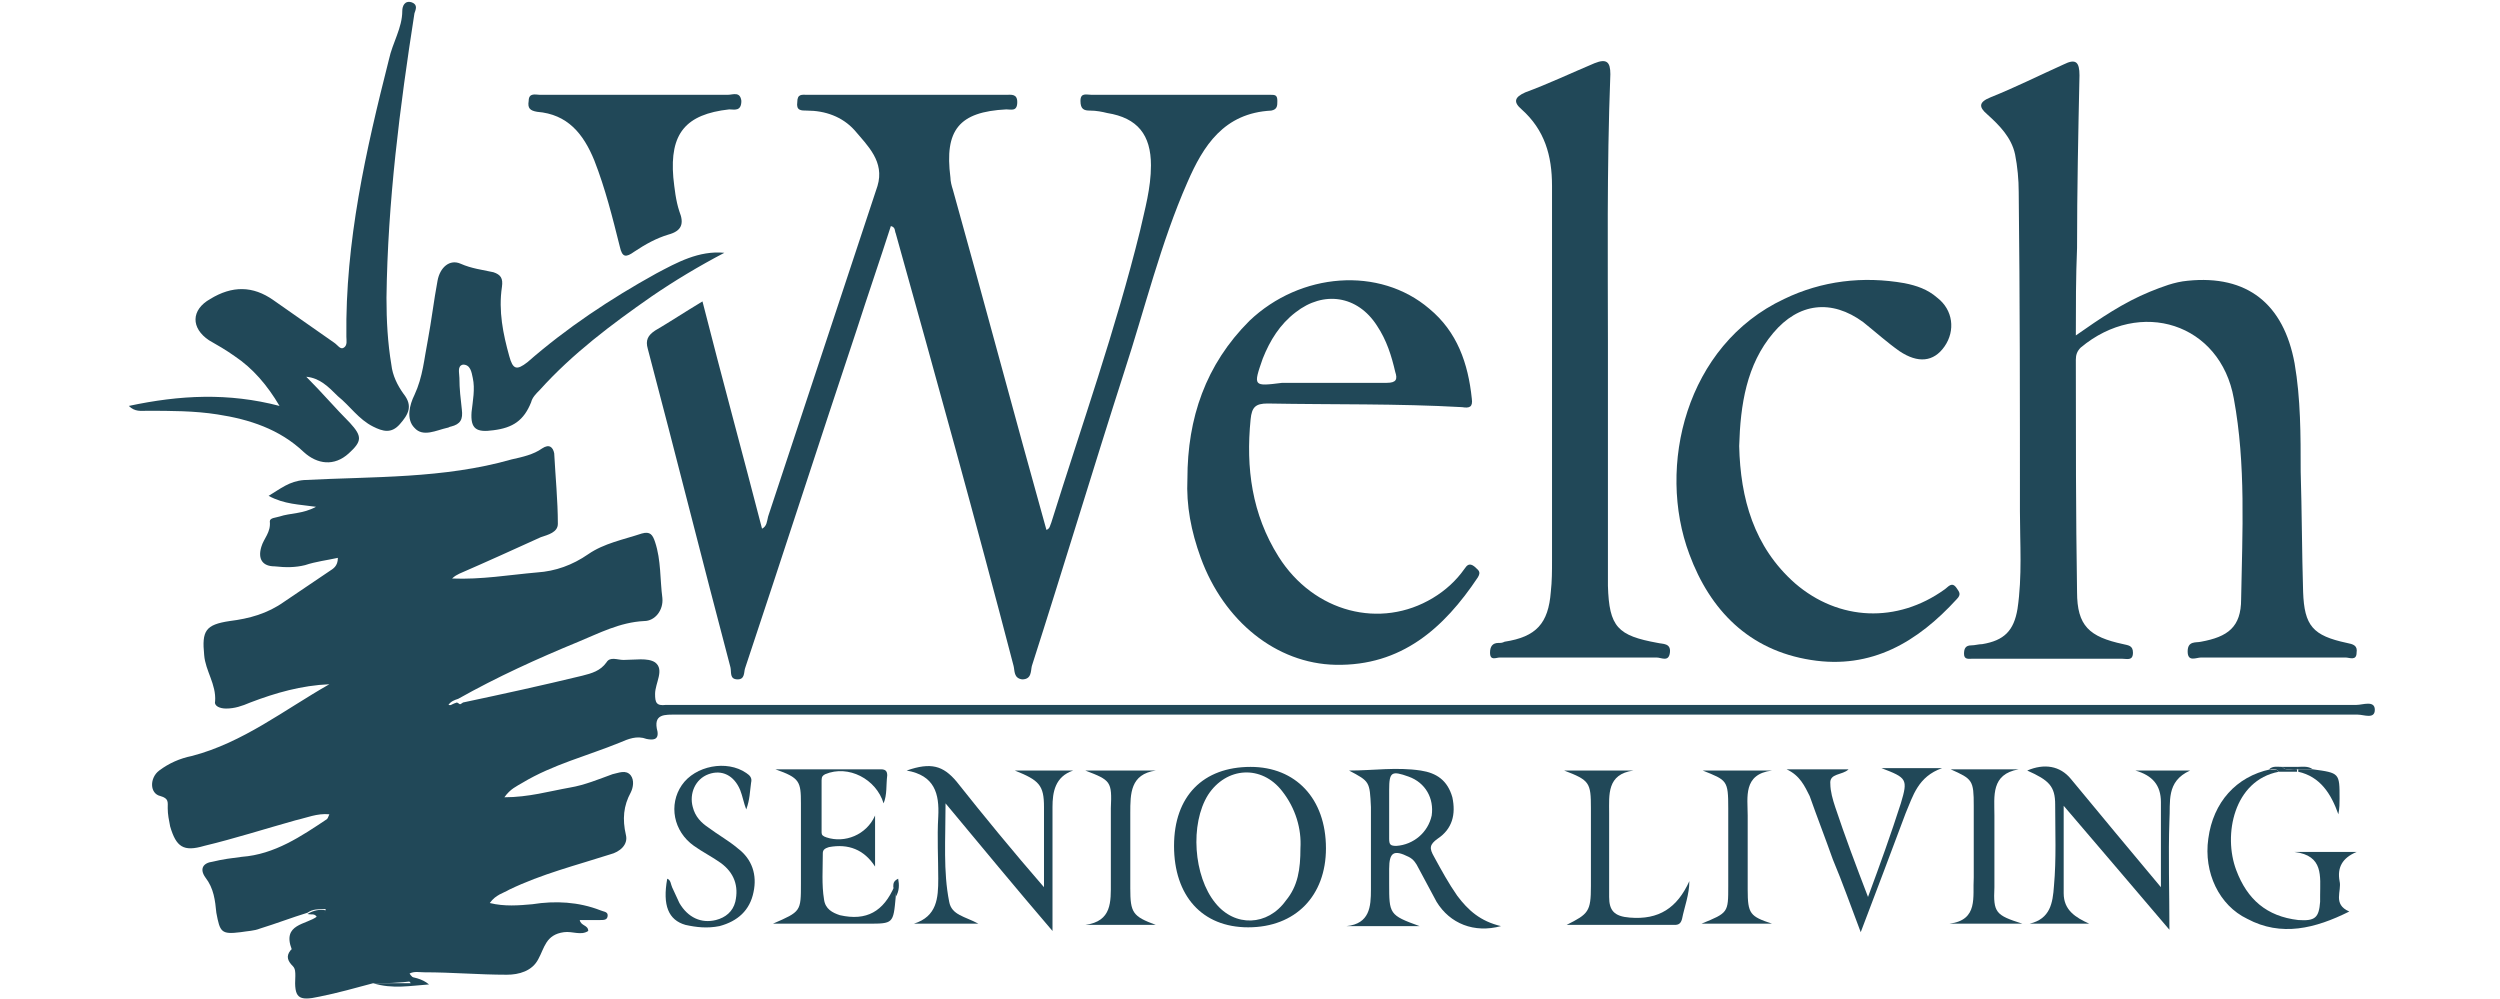 <?xml version="1.0" encoding="utf-8"?>
<!-- Generator: Adobe Illustrator 26.3.1, SVG Export Plug-In . SVG Version: 6.00 Build 0)  -->
<svg version="1.1" id="Calque_1" xmlns="http://www.w3.org/2000/svg" xmlns:xlink="http://www.w3.org/1999/xlink" x="0px" y="0px"
	 viewBox="0 0 205.7 82.2" style="enable-background:new 0 0 205.7 82.2;" xml:space="preserve">
<style type="text/css">
	.st0{fill:#214858;}
</style>
<g>
	<path class="st0" d="M30.7,80.9c-1.5,0.4-2.9,0.8-4.4,1.1c-1.8,0.4-2.1,0.1-2-1.7c0-0.3,0-0.6-0.2-0.8c-0.4-0.4-0.6-0.8-0.2-1.3
		c0,0,0.1-0.1,0.1-0.1c-0.8-2.1,1.2-2,2.1-2.7c0.3-0.1,0.6-0.1,0.7-0.6c-0.6,0-1.1,0-1.5,0.3c-1.3,0.4-2.6,0.9-3.9,1.3
		c-0.5,0.2-1,0.2-1.6,0.3c-1.6,0.2-1.7,0-2-1.6c-0.1-1-0.2-2-0.9-2.9c-0.5-0.7-0.2-1.2,0.6-1.3c0.8-0.2,1.6-0.3,2.4-0.4
		c2.7-0.2,4.9-1.7,7-3.1c0.1-0.1,0.1-0.2,0.2-0.4c-1-0.1-1.9,0.3-2.8,0.5c-2.5,0.7-5,1.5-7.5,2.1c-1.7,0.5-2.3,0.1-2.8-1.6
		c-0.1-0.5-0.2-1-0.2-1.5c0-0.5,0.1-0.8-0.6-1c-0.9-0.2-0.9-1.5-0.1-2.1c0.8-0.6,1.7-1,2.7-1.2c4.2-1.1,7.6-3.8,11.3-5.9
		c-2.3,0.1-4.4,0.7-6.5,1.5c-0.7,0.3-1.3,0.5-2,0.5c-0.5,0-1-0.2-0.9-0.6c0.1-1.4-0.8-2.5-0.9-3.8c-0.2-2,0.1-2.5,2.1-2.8
		c1.6-0.2,3.1-0.6,4.5-1.6c1.2-0.8,2.5-1.7,3.7-2.5c0.3-0.2,0.7-0.4,0.7-1.1c-0.9,0.2-1.8,0.3-2.7,0.6c-0.8,0.2-1.6,0.2-2.5,0.1
		c-1,0-1.4-0.6-1.1-1.6c0.2-0.7,0.8-1.2,0.7-2.1c0-0.3,0.5-0.3,0.8-0.4c0.9-0.3,1.9-0.2,3-0.8c-1.4-0.2-2.6-0.2-3.9-0.9
		c1-0.6,1.7-1.2,2.9-1.3c5.7-0.3,11.5-0.1,17.1-1.7c0.9-0.2,1.8-0.4,2.5-0.9c0.6-0.4,0.9-0.1,1,0.4c0.1,1.9,0.3,3.9,0.3,5.8
		c0,0.7-0.8,0.9-1.4,1.1c-2.2,1-4.4,2-6.7,3c-0.2,0.1-0.4,0.2-0.6,0.4c2.4,0.1,4.7-0.3,7-0.5c1.5-0.1,2.9-0.6,4.2-1.5
		c1.3-0.9,2.9-1.2,4.4-1.7c0.7-0.2,0.9,0.1,1.1,0.7c0.5,1.5,0.4,3.1,0.6,4.6c0.1,1-0.6,1.9-1.5,1.9c-2,0.1-3.7,1-5.4,1.7
		c-3.4,1.4-6.7,2.9-9.9,4.7c-0.3,0.1-0.6,0.2-0.8,0.5c0.5,0.1,0.8,0.1,1.2-0.2c3.3-0.7,6.5-1.4,9.8-2.2c0.8-0.2,1.5-0.4,2-1.1
		c0.3-0.5,0.9-0.2,1.4-0.2c0.9,0,2-0.2,2.6,0.2c0.8,0.6,0,1.7,0,2.6c0,0.7,0.1,1,0.9,0.9c0.3,0,0.7,0,1,0c46,0,92.1,0,138.1,0
		c0.5,0,1.5-0.4,1.5,0.4c0,0.8-0.9,0.4-1.4,0.4c-46.1,0-92.2,0-138.3,0c-1,0-2-0.1-1.6,1.4c0.1,0.7-0.4,0.7-0.9,0.6
		c-0.8-0.3-1.5,0-2.2,0.3c-2.7,1.1-5.5,1.8-8,3.3c-0.5,0.3-1,0.5-1.5,1.2c2,0,3.7-0.5,5.4-0.8c1.2-0.2,2.4-0.7,3.5-1.1
		c0.5-0.1,1.1-0.4,1.5,0.1c0.3,0.4,0.2,1,0,1.4c-0.6,1.1-0.7,2.2-0.4,3.5c0.2,0.8-0.5,1.4-1.3,1.6c-2.8,0.9-5.6,1.6-8.3,2.9
		c-0.5,0.3-1.1,0.4-1.6,1.1c1.2,0.3,2.4,0.2,3.5,0.1c1.9-0.3,3.8-0.2,5.6,0.5c0.2,0.1,0.6,0.1,0.6,0.4c0,0.4-0.3,0.4-0.6,0.4
		c-0.6,0-1.1,0-1.7,0c0.1,0.5,0.7,0.4,0.7,0.9c-0.6,0.4-1.3,0-2,0.1c-1.5,0.2-1.6,1.3-2.1,2.2c-0.5,1-1.6,1.3-2.6,1.3
		c-2.3,0-4.5-0.2-6.8-0.2c-0.4,0-0.8-0.1-1.2,0.1c0.1,0.2,0.3,0.3,0.5,0.6C32.7,80.9,31.7,80.9,30.7,80.9z"/>
	<path class="st0" d="M57.8,24.8c1.6,6.3,3.3,12.5,4.9,18.7c0.4-0.2,0.4-0.6,0.5-1c3-9.1,6-18.1,9-27.2c0.6-2-0.8-3.3-1.9-4.6
		c-1-1.1-2.4-1.6-3.9-1.6c-0.5,0-0.9,0-0.8-0.7c0-0.7,0.4-0.6,0.8-0.6c5.5,0,10.9,0,16.4,0c0.4,0,0.9-0.1,0.9,0.6
		c0,0.8-0.5,0.6-0.9,0.6c-3.9,0.2-5.1,1.7-4.6,5.6c0,0.3,0.1,0.7,0.2,1c2.6,9.3,5.1,18.7,7.7,28c0.3-0.1,0.3-0.4,0.4-0.6
		c2.5-8,5.3-15.9,7.3-24c0.4-1.8,0.9-3.5,0.9-5.4c0-2.5-1.1-3.9-3.6-4.3c-0.4-0.1-0.9-0.2-1.4-0.2c-0.5,0-0.8-0.1-0.8-0.8
		c0-0.7,0.5-0.5,0.9-0.5c4.2,0,8.4,0,12.6,0c0.7,0,1.4,0,2.1,0c0.4,0,0.6,0,0.6,0.5c0,0.4,0,0.7-0.5,0.8C100.7,9.3,99,12,97.7,15
		c-2.2,5-3.5,10.4-5.2,15.6c-2.6,8.1-5,16.1-7.6,24.2c-0.1,0.4,0,1.1-0.8,1.1c-0.7-0.1-0.6-0.7-0.7-1.1C80.3,42.9,77,31,73.7,19.2
		c-0.1-0.2,0-0.5-0.4-0.6c-0.9,2.8-1.9,5.7-2.8,8.5c-3.1,9.3-6.1,18.6-9.2,27.9c-0.1,0.3,0,0.9-0.6,0.9c-0.7,0-0.5-0.6-0.6-1
		c-2.3-8.7-4.5-17.5-6.8-26.2c-0.2-0.7,0-1.1,0.6-1.5C55.1,26.5,56.3,25.7,57.8,24.8z"/>
	<path class="st0" d="M170.8,27.6c2-1.4,3.9-2.7,6.1-3.6c1-0.4,2-0.8,3.1-0.9c4.9-0.5,7.9,1.9,8.8,6.8c0.5,2.9,0.5,5.9,0.5,8.9
		c0.1,3.3,0.1,6.6,0.2,9.9c0.1,2.8,0.8,3.6,3.6,4.2c0.5,0.1,0.9,0.2,0.8,0.8c0,0.7-0.6,0.4-0.9,0.4c-4,0-7.9,0-11.9,0
		c-0.4,0-1.1,0.4-1.1-0.5c0-0.9,0.7-0.7,1.1-0.8c2.2-0.4,3.3-1.2,3.3-3.5c0.1-5.5,0.4-11.1-0.6-16.5c-1.1-6.2-7.7-8.3-12.6-4.2
		c-0.3,0.3-0.4,0.6-0.4,1c0,6.4,0,12.7,0.1,19.1c0,2.8,1,3.7,3.8,4.3c0.4,0.1,0.8,0.1,0.8,0.7c0,0.7-0.5,0.5-0.9,0.5
		c-4.1,0-8.2,0-12.3,0c-0.3,0-0.7,0.1-0.7-0.4c0-0.4,0.1-0.7,0.6-0.7c0.3,0,0.6-0.1,0.9-0.1c1.8-0.3,2.6-1.1,2.9-2.9
		c0.4-2.7,0.2-5.4,0.2-8c0-8.8,0-17.5-0.1-26.3c0-1-0.1-2.1-0.3-3.1c-0.3-1.4-1.3-2.4-2.3-3.3c-0.7-0.6-0.7-1,0.3-1.4
		c2-0.8,4-1.8,6-2.7c1-0.5,1.3-0.2,1.3,0.9c-0.1,4.7-0.2,9.5-0.2,14.2C170.8,22.8,170.8,25.1,170.8,27.6z"/>
	<path class="st0" d="M97.7,39.4c0-5,1.5-9.4,5.1-13c4.2-4,10.7-4.5,14.8-1c2.3,1.9,3.2,4.5,3.5,7.4c0.1,0.7-0.2,0.8-0.8,0.7
		c-5.3-0.3-10.6-0.2-16-0.3c-1,0-1.3,0.3-1.4,1.3c-0.4,4,0.1,7.8,2.3,11.3c2.9,4.6,8.4,6,12.7,3.4c1-0.6,1.9-1.4,2.6-2.4
		c0.2-0.3,0.4-0.5,0.8-0.2c0.3,0.3,0.6,0.4,0.3,0.9c-2.8,4.2-6.3,7.3-11.7,7.2c-4.9-0.1-9.2-3.6-11.1-8.8
		C98,43.7,97.6,41.6,97.7,39.4z M105.5,31.5c2.9,0,5.8,0,8.6,0c0.8,0,0.9-0.3,0.7-0.9c-0.3-1.3-0.7-2.6-1.5-3.8
		c-1.6-2.5-4.4-2.9-6.7-1.1c-1.3,1-2.1,2.3-2.7,3.8C103.1,31.8,103.1,31.8,105.5,31.5z"/>
	<path class="st0" d="M132.3,28.2c0,7.3,0,13.3,0,19.3c0,0.2,0,0.5,0,0.7c0.1,3.4,0.8,4.1,4.1,4.7c0.4,0.1,1.1,0,1,0.8
		c-0.1,0.8-0.7,0.4-1.1,0.4c-4.3,0-8.6,0-12.9,0c-0.3,0-0.8,0.3-0.8-0.4c0-0.5,0.2-0.8,0.7-0.8c0.2,0,0.3,0,0.5-0.1
		c2.6-0.4,3.6-1.5,3.8-4.1c0.1-0.9,0.1-1.7,0.1-2.6c0-10.3,0-20.6,0-30.8c0-2.5-0.6-4.6-2.5-6.3c-0.7-0.6-0.6-1,0.3-1.4
		c1.9-0.7,3.8-1.6,5.7-2.4c1-0.4,1.3-0.1,1.3,0.9C132.2,13.9,132.3,21.7,132.3,28.2z"/>
	<path class="st0" d="M143.1,36.7c0.1,4.3,1.2,8.3,4.6,11.3c3.6,3.1,8.4,3.3,12.3,0.5c0.3-0.2,0.6-0.7,1-0.1c0.2,0.3,0.4,0.5,0,0.9
		c-3.2,3.5-7,5.8-12,5c-5.1-0.8-8.3-4.1-10-8.7c-2.7-7.2-0.3-17.2,7.8-21c3.1-1.5,6.5-1.9,9.9-1.3c1,0.2,1.9,0.5,2.7,1.2
		c1.3,1,1.5,2.7,0.6,4c-0.9,1.3-2.2,1.4-3.7,0.4c-1-0.7-2-1.6-3-2.4c-2.6-1.9-5.3-1.6-7.4,0.9C143.7,30,143.2,33.3,143.1,36.7z"/>
	<path class="st0" d="M25.2,31c1.3,1.3,2.4,2.6,3.6,3.8c1,1.1,1,1.5-0.1,2.5c-1.2,1.1-2.6,0.9-3.7-0.1c-2-1.9-4.5-2.7-7.1-3.1
		c-1.9-0.3-3.9-0.3-5.8-0.3c-0.5,0-1,0.1-1.5-0.4c4.2-0.9,8.2-1.1,12.4,0c-1-1.7-2.2-3.1-3.7-4.1c-0.7-0.5-1.4-0.9-2.1-1.3
		c-1.5-1-1.5-2.5,0.1-3.4c1.8-1.1,3.5-1.1,5.2,0.1c1.7,1.2,3.3,2.3,5,3.5c0.3,0.2,0.5,0.6,0.8,0.4c0.3-0.2,0.2-0.6,0.2-0.9
		c-0.1-7.8,1.6-15.3,3.5-22.8c0.3-1.4,1.1-2.6,1.1-4c0-0.4,0.2-0.9,0.8-0.7c0.5,0.2,0.3,0.6,0.2,0.9c-1.2,7.7-2.2,15.5-2.3,23.4
		c0,1.9,0.1,3.7,0.4,5.5c0.1,0.9,0.5,1.7,1,2.4c0.8,1,0.4,1.7-0.3,2.5c-0.7,0.8-1.4,0.6-2.2,0.2c-1.2-0.6-1.9-1.7-2.9-2.5
		C27,31.8,26.3,31.1,25.2,31z"/>
	<path class="st0" d="M59.6,20.8c-2.1,1.1-4.1,2.3-6,3.6c-3.3,2.3-6.5,4.7-9.2,7.7c-0.3,0.3-0.6,0.6-0.7,1c-0.6,1.5-1.5,2.1-3.1,2.3
		c-1.4,0.2-1.9-0.1-1.8-1.5c0.1-0.9,0.3-1.9,0.1-2.8c-0.1-0.5-0.2-1.1-0.8-1.1c-0.5,0.1-0.3,0.7-0.3,1.1c0,0.9,0.1,1.7,0.2,2.6
		c0.1,0.8-0.1,1.2-0.9,1.4c-0.1,0-0.2,0.1-0.3,0.1c-0.9,0.2-2,0.8-2.7,0c-0.7-0.7-0.4-1.9,0-2.7c0.7-1.5,0.8-3,1.1-4.5
		c0.3-1.6,0.5-3.3,0.8-4.9c0.2-1.1,1-1.8,1.9-1.4c0.9,0.4,1.8,0.5,2.7,0.7c0.6,0.2,0.8,0.5,0.7,1.2c-0.3,2,0.1,3.9,0.6,5.7
		c0.3,1.1,0.6,1.2,1.5,0.5c3.2-2.8,6.8-5.2,10.6-7.3C55.7,21.6,57.5,20.6,59.6,20.8z"/>
	<path class="st0" d="M52.3,7.8c2.5,0,5,0,7.6,0c0.4,0,1-0.3,1.1,0.5C61,9.2,60.4,9,60,9c-3.6,0.4-4.9,2-4.6,5.6
		c0.1,0.9,0.2,1.9,0.5,2.8c0.4,1,0.2,1.6-0.9,1.9c-1,0.3-1.9,0.8-2.8,1.4c-0.7,0.5-1,0.5-1.2-0.4c-0.6-2.4-1.2-4.8-2.1-7.1
		c-0.9-2.2-2.2-3.8-4.7-4c-0.6-0.1-0.8-0.3-0.7-0.9c0-0.7,0.6-0.5,0.9-0.5C47,7.8,49.7,7.8,52.3,7.8z"/>
	<path class="st0" d="M111,63.4c2,0,3.9-0.3,5.9,0c1.3,0.2,2.2,0.8,2.6,2.2c0.3,1.4,0,2.6-1.2,3.4c-0.7,0.5-0.7,0.8-0.3,1.5
		c0.6,1.1,1.2,2.2,1.9,3.2c0.9,1.2,1.9,2.1,3.6,2.5c-2.2,0.6-4.2-0.2-5.3-2c-0.5-0.9-1-1.9-1.5-2.8c-0.2-0.4-0.4-0.7-0.8-0.9
		c-1.2-0.6-1.6-0.4-1.6,1c0,0.4,0,0.8,0,1.2c0,2.5,0,2.6,2.5,3.5c-2.2,0-4.1,0-6,0c1.9-0.2,2-1.6,2-3c0-2.3,0-4.5,0-6.8
		C112.7,64.3,112.7,64.3,111,63.4z M114.3,66.5c0,0.8,0,1.6,0,2.5c0,0.5,0.1,0.6,0.6,0.6c1.4-0.1,2.6-1.1,2.9-2.5
		c0.2-1.4-0.5-2.7-1.9-3.2c-1.4-0.5-1.6-0.4-1.6,1.1C114.3,65.5,114.3,66,114.3,66.5z"/>
	<path class="st0" d="M102.7,76.3c-3.8,0-6.1-2.6-6.1-6.7c0-4.1,2.4-6.5,6.3-6.5c3.7,0,6.2,2.6,6.2,6.7
		C109.1,73.7,106.6,76.3,102.7,76.3z M107,69.8c0.1-1.6-0.4-3.3-1.5-4.7c-1.7-2.2-4.6-2-6.1,0.3c-1.5,2.4-1.2,6.7,0.6,8.9
		c1.6,2,4.3,1.9,5.8-0.2C106.8,72.9,107,71.5,107,69.8z"/>
	<path class="st0" d="M85.9,73c0-2.4,0-4.5,0-6.6c0-1.8-0.4-2.2-2.4-3c1.7,0,3.1,0,4.8,0c-1.5,0.5-1.7,1.8-1.7,3c0,3.3,0,6.6,0,10.2
		c-3-3.5-5.8-6.9-8.8-10.5c0,3-0.2,5.6,0.3,8.1c0.2,1.1,1.3,1.2,2.4,1.8c-2,0-3.6,0-5.3,0c1.9-0.6,2-2.1,2-3.7c0-1.7-0.1-3.4,0-5.1
		c0.1-1.9-0.3-3.4-2.6-3.8c2-0.7,3-0.4,4.1,0.9C81,67.2,83.3,70,85.9,73z"/>
	<path class="st0" d="M177.8,73c0-2.5,0-4.7,0-7c0-1.4-0.7-2.2-2.1-2.6c1.4,0,2.9,0,4.5,0c-2,0.9-1.6,2.6-1.7,4.1
		c-0.1,2.9,0,5.8,0,9c-2.9-3.4-5.7-6.7-8.7-10.2c0,2.6,0,4.9,0,7.2c0,1.4,1,2,2.1,2.5c-1.6,0-3.2,0-4.9,0c1.7-0.4,1.9-1.7,2-3.1
		c0.2-2.2,0.1-4.5,0.1-6.7c0-1.5-0.5-2-2.3-2.8c1.4-0.6,2.7-0.4,3.6,0.7C172.8,67,175.2,69.9,177.8,73z"/>
	<path class="st0" d="M187.5,63.5c-3.7,0.7-4.6,5.2-3.5,8.1c0.9,2.4,2.5,3.8,5.1,4.1c1.4,0.1,1.7-0.2,1.8-1.5c0-0.2,0-0.3,0-0.5
		c0-1.6,0.3-3.3-2.1-3.6c1.6,0,3.2,0,5.1,0c-1.2,0.5-1.6,1.3-1.4,2.4c0.2,0.8-0.6,1.9,0.8,2.5c-2.8,1.4-5.6,2.1-8.4,0.6
		c-2.3-1.1-3.6-3.8-3.2-6.6c0.4-3,2.3-5.1,5.1-5.7C187,63.4,187.3,63.2,187.5,63.5z"/>
	<path class="st0" d="M73.7,73.8C73.5,76,73.5,76,71.4,76c-2.5,0-5,0-7.8,0c2.3-1,2.3-1,2.3-3.3c0-2.2,0-4.4,0-6.6
		c0-1.8-0.1-2.1-2.1-2.8c3.1,0,5.9,0,8.7,0c0.4,0,0.5,0.2,0.5,0.5c-0.1,0.8,0,1.6-0.3,2.3c-0.6-2-2.9-3.2-4.8-2.4
		c-0.2,0.1-0.3,0.2-0.3,0.5c0,1.4,0,2.9,0,4.3c0,0.2,0.1,0.3,0.4,0.4c1.5,0.5,3.3-0.2,4-1.8c0,1.5,0,2.8,0,4.2
		c-0.9-1.4-2.2-1.9-3.8-1.6c-0.3,0.1-0.5,0.2-0.5,0.5c0,1.3-0.1,2.6,0.1,3.8c0.1,0.8,0.7,1.1,1.3,1.3c2.2,0.5,3.6-0.3,4.5-2.4
		C73.7,73.2,73.6,73.5,73.7,73.8z"/>
	<path class="st0" d="M54.9,72.3c0.3,0.1,0.3,0.5,0.4,0.7c0.2,0.4,0.4,0.9,0.6,1.3c0.7,1.2,1.8,1.7,3,1.4c0.8-0.2,1.4-0.7,1.6-1.5
		c0.3-1.3-0.1-2.4-1.2-3.2c-0.7-0.5-1.5-0.9-2.2-1.4c-1.7-1.2-2.1-3.4-1-5c1.1-1.6,3.7-2.1,5.3-1c0.3,0.2,0.5,0.4,0.4,0.8
		c-0.1,0.7-0.1,1.4-0.4,2.2c-0.2-0.5-0.3-1.1-0.5-1.6c-0.5-1.2-1.5-1.7-2.6-1.3c-1.1,0.4-1.6,1.6-1.3,2.7c0.2,0.8,0.7,1.3,1.3,1.7
		c0.8,0.6,1.7,1.1,2.4,1.7c1.2,0.9,1.6,2.2,1.3,3.6c-0.3,1.5-1.3,2.4-2.8,2.8c-1,0.2-1.9,0.1-2.8-0.1C55,75.7,54.5,74.5,54.9,72.3z"
		/>
	<path class="st0" d="M147,63.3c1.6,0,3.3,0,5.1,0c-0.5,0.5-1.6,0.3-1.5,1.2c0,0.6,0.2,1.3,0.4,1.9c0.8,2.4,1.7,4.8,2.7,7.4
		c1-2.7,1.9-5.2,2.7-7.7c0.6-2,0.5-2.1-1.6-2.9c1.7,0,3.2,0,5,0c-2,0.7-2.4,2.3-3,3.7c-1.2,3.2-2.4,6.4-3.7,9.8
		c-0.8-2.1-1.5-4.1-2.3-6c-0.6-1.7-1.3-3.5-1.9-5.2C148.5,64.7,148.1,63.8,147,63.3z"/>
	<path class="st0" d="M128.9,76.1c1.8-0.9,2-1.1,2-3.2c0-2.1,0-4.3,0-6.4c0-2.1-0.1-2.3-2.2-3.1c2.1,0,3.9,0,5.7,0
		c-2.2,0.3-2,2-2,3.5c0,2.3,0,4.6,0,6.9c0,1.1,0.4,1.6,1.7,1.7c2.4,0.2,3.9-0.8,4.9-3c0,1.1-0.4,2.1-0.6,3.1
		c-0.1,0.4-0.3,0.5-0.6,0.5C134.8,76.1,131.9,76.1,128.9,76.1z"/>
	<path class="st0" d="M166.4,76c-2.2,0-4.1,0-6,0c2.4-0.3,1.9-2.2,2-3.8c0-2,0-4,0-5.9c0-2.1-0.1-2.2-1.9-3c0.9,0,1.9,0,2.8,0
		c0.9,0,1.9,0,2.8,0c-2.3,0.4-2,2.2-2,3.8c0,2,0,4,0,5.9C164,75.1,164.2,75.3,166.4,76z"/>
	<path class="st0" d="M140.1,63.4c2,0,3.9,0,5.7,0c-2.4,0.3-2,2.2-2,3.7c0,2,0,4,0,6.1c0,2,0.2,2.2,2,2.8c-1.9,0-3.7,0-5.8,0
		c2.2-0.9,2.2-0.9,2.2-3.1c0-2.1,0-4.3,0-6.4C142.2,64.2,142.1,64.2,140.1,63.4z"/>
	<path class="st0" d="M89.3,63.4c2.1,0,4,0,5.8,0c-2.1,0.3-2.1,1.9-2.1,3.5c0,2.1,0,4.1,0,6.2c0,2,0.2,2.3,2.1,3c-1.9,0-3.8,0-5.8,0
		c2.2-0.3,2.1-1.9,2.1-3.5c0-2,0-4,0-6.1C91.5,64.3,91.4,64.2,89.3,63.4z"/>
	<path class="st0" d="M190.3,63.3c2.2,0.3,2.2,0.3,2.2,2.4c0,0.4,0,0.8-0.1,1.3c-0.6-1.7-1.5-3.1-3.3-3.5c0-0.1,0-0.1,0-0.2
		C189.4,63.3,189.9,63.3,190.3,63.3z"/>
	<path class="st0" d="M30.7,80.9c1,0,2,0,3.1,0c-0.2-0.3-0.4-0.4-0.5-0.6c0.7,0.1,1.4,0.2,2,0.7C33.8,81.1,32.3,81.4,30.7,80.9z"/>
	<path class="st0" d="M189,63.3c0,0.1,0,0.1,0,0.2c-0.5,0-1,0-1.5,0c-0.2-0.3-0.5-0.2-0.8-0.2c0.3-0.3,0.7-0.2,1.1-0.2
		C188.1,63.5,188.6,63.2,189,63.3L189,63.3z"/>
	<path class="st0" d="M25.3,75.2c0.5-0.3,1-0.4,1.5-0.3c-0.1,0.5-0.4,0.5-0.7,0.6C25.9,75.1,25.6,75.3,25.3,75.2z"/>
	<path class="st0" d="M73.7,73.8c-0.1-0.2,0-0.6-0.2-0.8c0-0.3,0-0.5,0.4-0.7C74,72.8,74,73.3,73.7,73.8z"/>
	<path class="st0" d="M38,58.1c-0.3,0.3-0.7,0.2-1.2,0.2c0.2-0.3,0.5-0.4,0.8-0.5C37.8,57.9,37.9,58,38,58.1z"/>
	<path class="st0" d="M190.3,63.3c-0.4,0-0.9,0-1.3,0c0,0,0,0,0,0c0-0.1,0-0.1,0-0.2C189.4,63.1,189.9,63,190.3,63.3z"/>
	<path class="st0" d="M189,63.1c0,0.1,0,0.1,0,0.2c-0.4-0.1-0.9,0.2-1.2-0.2C188.2,63.1,188.6,63.1,189,63.1z"/>
</g>
</svg>
